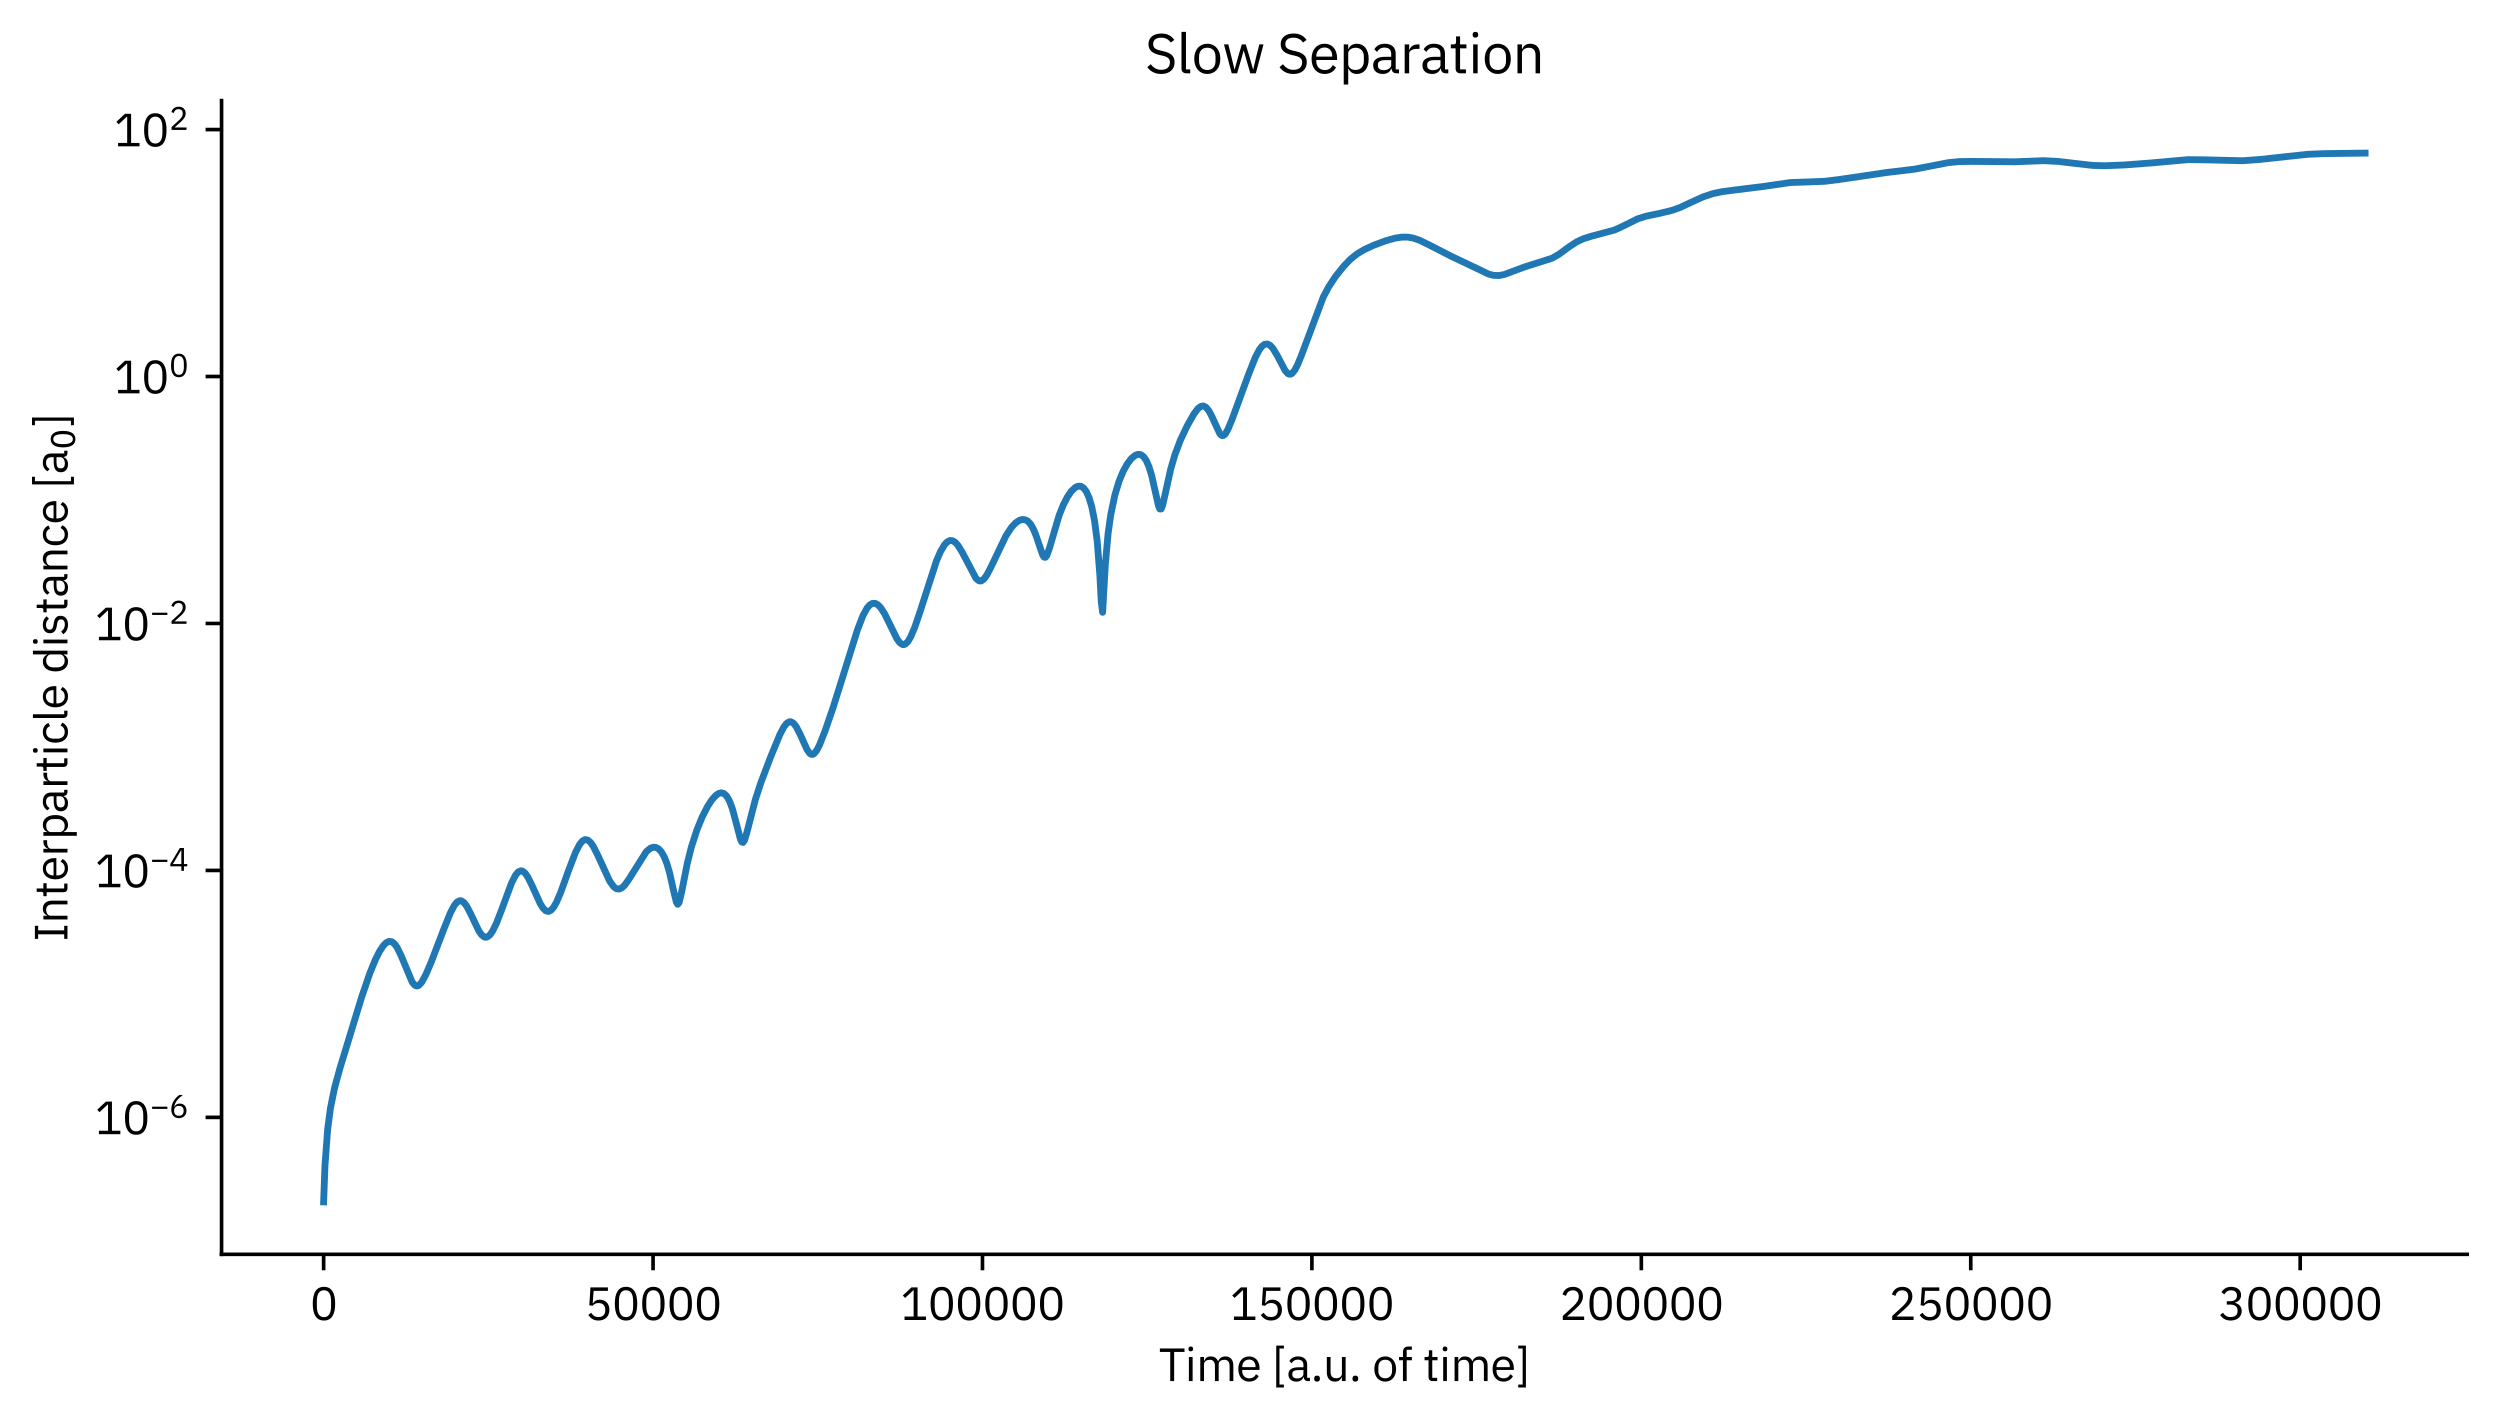 <?xml version="1.0" encoding="utf-8" standalone="no"?>
<!DOCTYPE svg PUBLIC "-//W3C//DTD SVG 1.1//EN"
  "http://www.w3.org/Graphics/SVG/1.1/DTD/svg11.dtd">
<svg xmlns:xlink="http://www.w3.org/1999/xlink" width="548.4pt" height="312.15pt" viewBox="0 0 548.4 312.15" xmlns="http://www.w3.org/2000/svg" version="1.1">
 <defs>
  <style type="text/css">*{stroke-linejoin: round; stroke-linecap: butt}</style>
 </defs>
 <g id="figure_1">
  <g id="patch_1">
   <path d="M 0 312.15 
L 548.4 312.15 
L 548.4 0 
L 0 0 
z
" style="fill: #ffffff"/>
  </g>
  <g id="axes_1">
   <g id="patch_2">
    <path d="M 48.6 275.15 
L 541.2 275.15 
L 541.2 22.08 
L 48.6 22.08 
z
" style="fill: #ffffff"/>
   </g>
   <g id="matplotlib.axis_1">
    <g id="xtick_1">
     <g id="line2d_1">
      <defs>
       <path id="mb02e1612bb" d="M 0 0 
L 0 3.5 
" style="stroke: #000000; stroke-width: 0.8"/>
      </defs>
      <g>
       <use xlink:href="#mb02e1612bb" x="70.991" y="275.15" style="stroke: #000000; stroke-width: 0.8"/>
      </g>
     </g>
     <g id="text_1">
      <!-- 0 -->
      <g transform="translate(67.991 289.55) scale(0.1 -0.1)">
       <defs>
        <path id="IBMPlexSans-30" d="M 1920 -77 
C 2989 -77 3456 774 3456 2234 
C 3456 3693 2989 4544 1920 4544 
C 851 4544 384 3693 384 2234 
C 384 774 851 -77 1920 -77 
z
M 1920 390 
C 1222 390 947 1005 947 1869 
L 947 2598 
C 947 3462 1222 4077 1920 4077 
C 2618 4077 2893 3462 2893 2598 
L 2893 1869 
C 2893 1005 2618 390 1920 390 
z
" transform="scale(0.016)"/>
       </defs>
       <use xlink:href="#IBMPlexSans-30"/>
      </g>
     </g>
    </g>
    <g id="xtick_2">
     <g id="line2d_2">
      <g>
       <use xlink:href="#mb02e1612bb" x="143.254" y="275.15" style="stroke: #000000; stroke-width: 0.8"/>
      </g>
     </g>
     <g id="text_2">
      <!-- 50000 -->
      <g transform="translate(128.254 289.55) scale(0.1 -0.1)">
       <defs>
        <path id="IBMPlexSans-35" d="M 3187 4467 
L 794 4467 
L 634 2010 
L 1088 1946 
C 1274 2150 1478 2323 1888 2323 
C 2496 2323 2822 1984 2822 1395 
L 2822 1331 
C 2822 742 2496 403 1888 403 
C 1350 403 1126 640 896 992 
L 493 685 
C 762 301 1146 -77 1888 -77 
C 2829 -77 3392 531 3392 1402 
C 3392 2266 2829 2784 2061 2784 
C 1594 2784 1357 2592 1146 2291 
L 1101 2291 
L 1229 3994 
L 3187 3994 
L 3187 4467 
z
" transform="scale(0.016)"/>
       </defs>
       <use xlink:href="#IBMPlexSans-35"/>
       <use xlink:href="#IBMPlexSans-30" transform="translate(60 0)"/>
       <use xlink:href="#IBMPlexSans-30" transform="translate(120 0)"/>
       <use xlink:href="#IBMPlexSans-30" transform="translate(180 0)"/>
       <use xlink:href="#IBMPlexSans-30" transform="translate(240 0)"/>
      </g>
     </g>
    </g>
    <g id="xtick_3">
     <g id="line2d_3">
      <g>
       <use xlink:href="#mb02e1612bb" x="215.516" y="275.15" style="stroke: #000000; stroke-width: 0.8"/>
      </g>
     </g>
     <g id="text_3">
      <!-- 100000 -->
      <g transform="translate(197.516 289.55) scale(0.1 -0.1)">
       <defs>
        <path id="IBMPlexSans-31" d="M 3501 0 
L 3501 474 
L 2349 474 
L 2349 4467 
L 1510 4467 
L 326 3360 
L 640 3021 
L 1766 4070 
L 1811 4070 
L 1811 474 
L 563 474 
L 563 0 
L 3501 0 
z
" transform="scale(0.016)"/>
       </defs>
       <use xlink:href="#IBMPlexSans-31"/>
       <use xlink:href="#IBMPlexSans-30" transform="translate(60 0)"/>
       <use xlink:href="#IBMPlexSans-30" transform="translate(120 0)"/>
       <use xlink:href="#IBMPlexSans-30" transform="translate(180 0)"/>
       <use xlink:href="#IBMPlexSans-30" transform="translate(240 0)"/>
       <use xlink:href="#IBMPlexSans-30" transform="translate(300 0)"/>
      </g>
     </g>
    </g>
    <g id="xtick_4">
     <g id="line2d_4">
      <g>
       <use xlink:href="#mb02e1612bb" x="287.779" y="275.15" style="stroke: #000000; stroke-width: 0.8"/>
      </g>
     </g>
     <g id="text_4">
      <!-- 150000 -->
      <g transform="translate(269.779 289.55) scale(0.1 -0.1)">
       <use xlink:href="#IBMPlexSans-31"/>
       <use xlink:href="#IBMPlexSans-35" transform="translate(60 0)"/>
       <use xlink:href="#IBMPlexSans-30" transform="translate(120 0)"/>
       <use xlink:href="#IBMPlexSans-30" transform="translate(180 0)"/>
       <use xlink:href="#IBMPlexSans-30" transform="translate(240 0)"/>
       <use xlink:href="#IBMPlexSans-30" transform="translate(300 0)"/>
      </g>
     </g>
    </g>
    <g id="xtick_5">
     <g id="line2d_5">
      <g>
       <use xlink:href="#mb02e1612bb" x="360.042" y="275.15" style="stroke: #000000; stroke-width: 0.8"/>
      </g>
     </g>
     <g id="text_5">
      <!-- 200000 -->
      <g transform="translate(342.042 289.55) scale(0.1 -0.1)">
       <defs>
        <path id="IBMPlexSans-32" d="M 3411 474 
L 1062 474 
L 2266 1555 
C 2835 2067 3245 2554 3245 3245 
C 3245 4006 2746 4544 1875 4544 
C 1011 4544 614 4019 442 3494 
L 922 3309 
C 1043 3731 1299 4064 1850 4064 
C 2400 4064 2675 3725 2675 3232 
L 2675 3155 
C 2675 2726 2355 2278 1939 1894 
L 480 550 
L 480 0 
L 3411 0 
L 3411 474 
z
" transform="scale(0.016)"/>
       </defs>
       <use xlink:href="#IBMPlexSans-32"/>
       <use xlink:href="#IBMPlexSans-30" transform="translate(60 0)"/>
       <use xlink:href="#IBMPlexSans-30" transform="translate(120 0)"/>
       <use xlink:href="#IBMPlexSans-30" transform="translate(180 0)"/>
       <use xlink:href="#IBMPlexSans-30" transform="translate(240 0)"/>
       <use xlink:href="#IBMPlexSans-30" transform="translate(300 0)"/>
      </g>
     </g>
    </g>
    <g id="xtick_6">
     <g id="line2d_6">
      <g>
       <use xlink:href="#mb02e1612bb" x="432.305" y="275.15" style="stroke: #000000; stroke-width: 0.8"/>
      </g>
     </g>
     <g id="text_6">
      <!-- 250000 -->
      <g transform="translate(414.305 289.55) scale(0.1 -0.1)">
       <use xlink:href="#IBMPlexSans-32"/>
       <use xlink:href="#IBMPlexSans-35" transform="translate(60 0)"/>
       <use xlink:href="#IBMPlexSans-30" transform="translate(120 0)"/>
       <use xlink:href="#IBMPlexSans-30" transform="translate(180 0)"/>
       <use xlink:href="#IBMPlexSans-30" transform="translate(240 0)"/>
       <use xlink:href="#IBMPlexSans-30" transform="translate(300 0)"/>
      </g>
     </g>
    </g>
    <g id="xtick_7">
     <g id="line2d_7">
      <g>
       <use xlink:href="#mb02e1612bb" x="504.568" y="275.15" style="stroke: #000000; stroke-width: 0.8"/>
      </g>
     </g>
     <g id="text_7">
      <!-- 300000 -->
      <g transform="translate(486.568 289.55) scale(0.1 -0.1)">
       <defs>
        <path id="IBMPlexSans-33" d="M 1184 2573 
L 1184 2106 
L 1709 2106 
C 2336 2106 2669 1805 2669 1280 
L 2669 1229 
C 2669 704 2336 403 1709 403 
C 1165 403 902 640 672 992 
L 269 685 
C 544 301 941 -77 1715 -77 
C 2624 -77 3232 454 3232 1222 
C 3232 1894 2771 2253 2291 2349 
L 2291 2374 
C 2765 2496 3149 2842 3149 3418 
C 3149 4141 2547 4544 1792 4544 
C 1075 4544 685 4173 461 3814 
L 858 3507 
C 1043 3846 1318 4064 1779 4064 
C 2253 4064 2579 3827 2579 3360 
L 2579 3315 
C 2579 2886 2272 2573 1670 2573 
L 1184 2573 
z
" transform="scale(0.016)"/>
       </defs>
       <use xlink:href="#IBMPlexSans-33"/>
       <use xlink:href="#IBMPlexSans-30" transform="translate(60 0)"/>
       <use xlink:href="#IBMPlexSans-30" transform="translate(120 0)"/>
       <use xlink:href="#IBMPlexSans-30" transform="translate(180 0)"/>
       <use xlink:href="#IBMPlexSans-30" transform="translate(240 0)"/>
       <use xlink:href="#IBMPlexSans-30" transform="translate(300 0)"/>
      </g>
     </g>
    </g>
    <g id="text_8">
     <!-- Time [a.u. of time] -->
     <g transform="translate(254.204 302.95) scale(0.1 -0.1)">
      <defs>
       <path id="IBMPlexSans-54" d="M 3520 3994 
L 3520 4467 
L 141 4467 
L 141 3994 
L 1562 3994 
L 1562 0 
L 2099 0 
L 2099 3994 
L 3520 3994 
z
" transform="scale(0.016)"/>
       <path id="IBMPlexSans-69" d="M 800 4077 
C 1018 4077 1114 4192 1114 4365 
L 1114 4448 
C 1114 4621 1018 4736 800 4736 
C 582 4736 486 4621 486 4448 
L 486 4365 
C 486 4192 582 4077 800 4077 
z
M 544 0 
L 1056 0 
L 1056 3302 
L 544 3302 
L 544 0 
z
" transform="scale(0.016)"/>
       <path id="IBMPlexSans-6d" d="M 1056 0 
L 1056 2291 
C 1056 2714 1440 2918 1843 2918 
C 2330 2918 2554 2618 2554 2029 
L 2554 0 
L 3066 0 
L 3066 2291 
C 3066 2714 3437 2918 3840 2918 
C 4339 2918 4563 2611 4563 2029 
L 4563 0 
L 5075 0 
L 5075 2118 
C 5075 2918 4672 3379 4000 3379 
C 3437 3379 3117 3066 2995 2707 
L 2982 2707 
C 2803 3181 2406 3379 1971 3379 
C 1459 3379 1229 3104 1082 2765 
L 1056 2765 
L 1056 3302 
L 544 3302 
L 544 0 
L 1056 0 
z
" transform="scale(0.016)"/>
       <path id="IBMPlexSans-65" d="M 1786 -77 
C 2406 -77 2880 230 3091 678 
L 2726 941 
C 2554 576 2234 371 1818 371 
C 1203 371 838 800 838 1370 
L 838 1523 
L 3213 1523 
L 3213 1766 
C 3213 2701 2669 3379 1786 3379 
C 890 3379 301 2701 301 1651 
C 301 602 890 -77 1786 -77 
z
M 1786 2950 
C 2310 2950 2662 2560 2662 1978 
L 2662 1907 
L 838 1907 
L 838 1952 
C 838 2528 1229 2950 1786 2950 
z
" transform="scale(0.016)"/>
       <path id="IBMPlexSans-20" transform="scale(0.016)"/>
       <path id="IBMPlexSans-5b" d="M 1645 -883 
L 1645 -480 
L 1037 -480 
L 1037 4461 
L 1645 4461 
L 1645 4864 
L 595 4864 
L 595 -883 
L 1645 -883 
z
" transform="scale(0.016)"/>
       <path id="IBMPlexSans-61" d="M 3232 0 
L 3232 448 
L 2854 448 
L 2854 2266 
C 2854 2963 2381 3379 1587 3379 
C 992 3379 595 3085 416 2733 
L 723 2445 
C 902 2746 1165 2938 1562 2938 
C 2086 2938 2342 2682 2342 2214 
L 2342 1888 
L 1690 1888 
C 730 1888 282 1542 282 922 
C 282 307 691 -77 1389 -77 
C 1850 -77 2202 134 2342 538 
L 2374 538 
C 2413 230 2566 0 2944 0 
L 3232 0 
z
M 1472 358 
C 1075 358 819 544 819 870 
L 819 1005 
C 819 1325 1082 1504 1664 1504 
L 2342 1504 
L 2342 960 
C 2342 621 1978 358 1472 358 
z
" transform="scale(0.016)"/>
       <path id="IBMPlexSans-2e" d="M 870 -77 
C 1139 -77 1261 77 1261 294 
L 1261 378 
C 1261 595 1139 749 870 749 
C 602 749 480 595 480 378 
L 480 294 
C 480 77 602 -77 870 -77 
z
" transform="scale(0.016)"/>
       <path id="IBMPlexSans-75" d="M 2579 0 
L 3091 0 
L 3091 3302 
L 2579 3302 
L 2579 1018 
C 2579 582 2182 384 1779 384 
C 1286 384 1024 685 1024 1274 
L 1024 3302 
L 512 3302 
L 512 1184 
C 512 384 947 -77 1626 -77 
C 2176 -77 2426 224 2554 538 
L 2579 538 
L 2579 0 
z
" transform="scale(0.016)"/>
       <path id="IBMPlexSans-6f" d="M 1792 -77 
C 2675 -77 3283 602 3283 1651 
C 3283 2701 2675 3379 1792 3379 
C 909 3379 301 2701 301 1651 
C 301 602 909 -77 1792 -77 
z
M 1792 378 
C 1242 378 851 717 851 1414 
L 851 1888 
C 851 2586 1242 2925 1792 2925 
C 2342 2925 2733 2586 2733 1888 
L 2733 1414 
C 2733 717 2342 378 1792 378 
z
" transform="scale(0.016)"/>
       <path id="IBMPlexSans-66" d="M 723 0 
L 1235 0 
L 1235 2854 
L 1946 2854 
L 1946 3302 
L 1235 3302 
L 1235 4288 
L 1946 4288 
L 1946 4736 
L 1446 4736 
C 960 4736 723 4422 723 3968 
L 723 3302 
L 186 3302 
L 186 2854 
L 723 2854 
L 723 0 
z
" transform="scale(0.016)"/>
       <path id="IBMPlexSans-74" d="M 1914 0 
L 1914 448 
L 1242 448 
L 1242 2854 
L 1965 2854 
L 1965 3302 
L 1242 3302 
L 1242 4218 
L 781 4218 
L 781 3603 
C 781 3379 710 3302 493 3302 
L 186 3302 
L 186 2854 
L 730 2854 
L 730 544 
C 730 224 922 0 1274 0 
L 1914 0 
z
" transform="scale(0.016)"/>
       <path id="IBMPlexSans-5d" d="M 384 4864 
L 384 4461 
L 992 4461 
L 992 -480 
L 384 -480 
L 384 -883 
L 1434 -883 
L 1434 4864 
L 384 4864 
z
" transform="scale(0.016)"/>
      </defs>
      <use xlink:href="#IBMPlexSans-54"/>
      <use xlink:href="#IBMPlexSans-69" transform="translate(57.2 0)"/>
      <use xlink:href="#IBMPlexSans-6d" transform="translate(82.2 0)"/>
      <use xlink:href="#IBMPlexSans-65" transform="translate(169.5 0)"/>
      <use xlink:href="#IBMPlexSans-20" transform="translate(224.4 0)"/>
      <use xlink:href="#IBMPlexSans-5b" transform="translate(248 0)"/>
      <use xlink:href="#IBMPlexSans-61" transform="translate(279.7 0)"/>
      <use xlink:href="#IBMPlexSans-2e" transform="translate(333.1 0)"/>
      <use xlink:href="#IBMPlexSans-75" transform="translate(360.3 0)"/>
      <use xlink:href="#IBMPlexSans-2e" transform="translate(417.1 0)"/>
      <use xlink:href="#IBMPlexSans-20" transform="translate(444.3 0)"/>
      <use xlink:href="#IBMPlexSans-6f" transform="translate(467.9 0)"/>
      <use xlink:href="#IBMPlexSans-66" transform="translate(523.9 0)"/>
      <use xlink:href="#IBMPlexSans-20" transform="translate(556.3 0)"/>
      <use xlink:href="#IBMPlexSans-74" transform="translate(579.9 0)"/>
      <use xlink:href="#IBMPlexSans-69" transform="translate(615 0)"/>
      <use xlink:href="#IBMPlexSans-6d" transform="translate(640 0)"/>
      <use xlink:href="#IBMPlexSans-65" transform="translate(727.3 0)"/>
      <use xlink:href="#IBMPlexSans-5d" transform="translate(782.2 0)"/>
     </g>
    </g>
   </g>
   <g id="matplotlib.axis_2">
    <g id="ytick_1">
     <g id="line2d_8">
      <defs>
       <path id="md37c2fac35" d="M 0 0 
L -3.5 0 
" style="stroke: #000000; stroke-width: 0.8"/>
      </defs>
      <g>
       <use xlink:href="#md37c2fac35" x="48.6" y="245.103" style="stroke: #000000; stroke-width: 0.8"/>
      </g>
     </g>
     <g id="text_9">
      <!-- $\mathdefault{10^{-6}}$ -->
      <g transform="translate(20.8 248.803) scale(0.1 -0.1)">
       <defs>
        <path id="IBMPlexSans-2212" d="M 3411 1734 
L 3411 2170 
L 429 2170 
L 429 1734 
L 3411 1734 
z
" transform="scale(0.016)"/>
        <path id="IBMPlexSans-36" d="M 1926 -77 
C 2822 -77 3411 525 3411 1402 
C 3411 2246 2861 2778 2093 2778 
C 1549 2778 1229 2502 1018 2138 
L 986 2150 
C 1229 3187 1760 3770 2714 4467 
L 2022 4467 
C 1306 4000 429 2963 429 1638 
C 429 576 998 -77 1926 -77 
z
M 1920 390 
C 1331 390 986 730 986 1331 
L 986 1382 
C 986 1984 1331 2323 1920 2323 
C 2509 2323 2854 1984 2854 1382 
L 2854 1331 
C 2854 730 2509 390 1920 390 
z
" transform="scale(0.016)"/>
       </defs>
       <use xlink:href="#IBMPlexSans-31" transform="translate(0 0.027)"/>
       <use xlink:href="#IBMPlexSans-30" transform="translate(60 0.027)"/>
       <use xlink:href="#IBMPlexSans-2212" transform="translate(120.903 36.142) scale(0.7)"/>
       <use xlink:href="#IBMPlexSans-36" transform="translate(162.903 36.142) scale(0.7)"/>
      </g>
     </g>
    </g>
    <g id="ytick_2">
     <g id="line2d_9">
      <g>
       <use xlink:href="#md37c2fac35" x="48.6" y="190.933" style="stroke: #000000; stroke-width: 0.8"/>
      </g>
     </g>
     <g id="text_10">
      <!-- $\mathdefault{10^{-4}}$ -->
      <g transform="translate(20.8 194.633) scale(0.1 -0.1)">
       <defs>
        <path id="IBMPlexSans-34" d="M 2912 0 
L 2912 877 
L 3558 877 
L 3558 1325 
L 2912 1325 
L 2912 4467 
L 2112 4467 
L 243 1350 
L 243 877 
L 2400 877 
L 2400 0 
L 2912 0 
z
M 2368 4051 
L 2400 4051 
L 2400 1325 
L 749 1325 
L 2368 4051 
z
" transform="scale(0.016)"/>
       </defs>
       <use xlink:href="#IBMPlexSans-31" transform="translate(0 0.027)"/>
       <use xlink:href="#IBMPlexSans-30" transform="translate(60 0.027)"/>
       <use xlink:href="#IBMPlexSans-2212" transform="translate(120.903 36.142) scale(0.7)"/>
       <use xlink:href="#IBMPlexSans-34" transform="translate(162.903 36.142) scale(0.7)"/>
      </g>
     </g>
    </g>
    <g id="ytick_3">
     <g id="line2d_10">
      <g>
       <use xlink:href="#md37c2fac35" x="48.6" y="136.764" style="stroke: #000000; stroke-width: 0.8"/>
      </g>
     </g>
     <g id="text_11">
      <!-- $\mathdefault{10^{-2}}$ -->
      <g transform="translate(20.8 140.464) scale(0.1 -0.1)">
       <use xlink:href="#IBMPlexSans-31" transform="translate(0 0.184)"/>
       <use xlink:href="#IBMPlexSans-30" transform="translate(60 0.184)"/>
       <use xlink:href="#IBMPlexSans-2212" transform="translate(120.903 36.3) scale(0.7)"/>
       <use xlink:href="#IBMPlexSans-32" transform="translate(162.903 36.3) scale(0.7)"/>
      </g>
     </g>
    </g>
    <g id="ytick_4">
     <g id="line2d_11">
      <g>
       <use xlink:href="#md37c2fac35" x="48.6" y="82.594" style="stroke: #000000; stroke-width: 0.8"/>
      </g>
     </g>
     <g id="text_12">
      <!-- $\mathdefault{10^{0}}$ -->
      <g transform="translate(25 86.294) scale(0.1 -0.1)">
       <use xlink:href="#IBMPlexSans-31" transform="translate(0 0.184)"/>
       <use xlink:href="#IBMPlexSans-30" transform="translate(60 0.184)"/>
       <use xlink:href="#IBMPlexSans-30" transform="translate(120.903 36.3) scale(0.7)"/>
      </g>
     </g>
    </g>
    <g id="ytick_5">
     <g id="line2d_12">
      <g>
       <use xlink:href="#md37c2fac35" x="48.6" y="28.425" style="stroke: #000000; stroke-width: 0.8"/>
      </g>
     </g>
     <g id="text_13">
      <!-- $\mathdefault{10^{2}}$ -->
      <g transform="translate(25 32.125) scale(0.1 -0.1)">
       <use xlink:href="#IBMPlexSans-31" transform="translate(0 0.184)"/>
       <use xlink:href="#IBMPlexSans-30" transform="translate(60 0.184)"/>
       <use xlink:href="#IBMPlexSans-32" transform="translate(120.903 36.3) scale(0.7)"/>
      </g>
     </g>
    </g>
    <g id="text_14">
     <!-- Interparticle distance [a$_0$] -->
     <g transform="translate(14.8 206.565) rotate(-90) scale(0.1 -0.1)">
      <defs>
       <path id="IBMPlexSans-49" d="M 2176 0 
L 2176 448 
L 1549 448 
L 1549 4019 
L 2176 4019 
L 2176 4467 
L 384 4467 
L 384 4019 
L 1011 4019 
L 1011 448 
L 384 448 
L 384 0 
L 2176 0 
z
" transform="scale(0.016)"/>
       <path id="IBMPlexSans-6e" d="M 1056 0 
L 1056 2291 
C 1056 2714 1453 2918 1862 2918 
C 2355 2918 2611 2618 2611 2029 
L 2611 0 
L 3123 0 
L 3123 2118 
C 3123 2918 2694 3379 2016 3379 
C 1523 3379 1242 3136 1082 2765 
L 1056 2765 
L 1056 3302 
L 544 3302 
L 544 0 
L 1056 0 
z
" transform="scale(0.016)"/>
       <path id="IBMPlexSans-72" d="M 1056 0 
L 1056 2240 
C 1056 2554 1389 2790 1939 2790 
L 2240 2790 
L 2240 3302 
L 2042 3302 
C 1504 3302 1203 3008 1088 2694 
L 1056 2694 
L 1056 3302 
L 544 3302 
L 544 0 
L 1056 0 
z
" transform="scale(0.016)"/>
       <path id="IBMPlexSans-70" d="M 544 -1280 
L 1056 -1280 
L 1056 538 
L 1082 538 
C 1280 128 1594 -77 2048 -77 
C 2874 -77 3392 595 3392 1651 
C 3392 2707 2874 3379 2048 3379 
C 1594 3379 1254 3181 1082 2765 
L 1056 2765 
L 1056 3302 
L 544 3302 
L 544 -1280 
z
M 1907 384 
C 1440 384 1056 627 1056 1056 
L 1056 2285 
C 1056 2650 1440 2918 1907 2918 
C 2483 2918 2842 2522 2842 1933 
L 2842 1370 
C 2842 781 2483 384 1907 384 
z
" transform="scale(0.016)"/>
       <path id="IBMPlexSans-63" d="M 1773 -77 
C 2400 -77 2829 230 3040 704 
L 2669 954 
C 2490 576 2189 378 1773 378 
C 1165 378 851 794 851 1370 
L 851 1933 
C 851 2509 1165 2925 1773 2925 
C 2176 2925 2458 2726 2579 2387 
L 3008 2605 
C 2816 3059 2426 3379 1773 3379 
C 845 3379 301 2707 301 1651 
C 301 595 845 -77 1773 -77 
z
" transform="scale(0.016)"/>
       <path id="IBMPlexSans-6c" d="M 1542 0 
L 1542 448 
L 1056 448 
L 1056 4736 
L 544 4736 
L 544 531 
C 544 224 736 0 1088 0 
L 1542 0 
z
" transform="scale(0.016)"/>
       <path id="IBMPlexSans-64" d="M 2656 0 
L 3168 0 
L 3168 4736 
L 2656 4736 
L 2656 2765 
L 2630 2765 
C 2458 3181 2118 3379 1664 3379 
C 838 3379 320 2707 320 1651 
C 320 595 838 -77 1664 -77 
C 2118 -77 2432 128 2630 538 
L 2656 538 
L 2656 0 
z
M 1805 384 
C 1229 384 870 781 870 1370 
L 870 1933 
C 870 2522 1229 2918 1805 2918 
C 2272 2918 2656 2650 2656 2285 
L 2656 1056 
C 2656 627 2272 384 1805 384 
z
" transform="scale(0.016)"/>
       <path id="IBMPlexSans-73" d="M 1536 -77 
C 2291 -77 2758 314 2758 954 
C 2758 1453 2477 1773 1747 1882 
L 1491 1920 
C 1082 1984 858 2112 858 2432 
C 858 2746 1082 2944 1504 2944 
C 1926 2944 2208 2746 2355 2541 
L 2694 2848 
C 2426 3181 2074 3379 1542 3379 
C 870 3379 365 3059 365 2406 
C 365 1792 819 1542 1427 1453 
L 1690 1414 
C 2125 1350 2266 1152 2266 896 
C 2266 557 2010 358 1574 358 
C 1158 358 851 544 595 864 
L 230 570 
C 525 179 928 -77 1536 -77 
z
" transform="scale(0.016)"/>
       <path id="DejaVuSans-30" d="M 2034 4250 
Q 1547 4250 1301 3770 
Q 1056 3291 1056 2328 
Q 1056 1369 1301 889 
Q 1547 409 2034 409 
Q 2525 409 2770 889 
Q 3016 1369 3016 2328 
Q 3016 3291 2770 3770 
Q 2525 4250 2034 4250 
z
M 2034 4750 
Q 2819 4750 3233 4129 
Q 3647 3509 3647 2328 
Q 3647 1150 3233 529 
Q 2819 -91 2034 -91 
Q 1250 -91 836 529 
Q 422 1150 422 2328 
Q 422 3509 836 4129 
Q 1250 4750 2034 4750 
z
" transform="scale(0.016)"/>
      </defs>
      <use xlink:href="#IBMPlexSans-49"/>
      <use xlink:href="#IBMPlexSans-6e" transform="translate(40 0)"/>
      <use xlink:href="#IBMPlexSans-74" transform="translate(96.8 0)"/>
      <use xlink:href="#IBMPlexSans-65" transform="translate(131.9 0)"/>
      <use xlink:href="#IBMPlexSans-72" transform="translate(186.8 0)"/>
      <use xlink:href="#IBMPlexSans-70" transform="translate(223.5 0)"/>
      <use xlink:href="#IBMPlexSans-61" transform="translate(281.5 0)"/>
      <use xlink:href="#IBMPlexSans-72" transform="translate(334.9 0)"/>
      <use xlink:href="#IBMPlexSans-74" transform="translate(371.6 0)"/>
      <use xlink:href="#IBMPlexSans-69" transform="translate(406.7 0)"/>
      <use xlink:href="#IBMPlexSans-63" transform="translate(431.7 0)"/>
      <use xlink:href="#IBMPlexSans-6c" transform="translate(482 0)"/>
      <use xlink:href="#IBMPlexSans-65" transform="translate(509.2 0)"/>
      <use xlink:href="#IBMPlexSans-20" transform="translate(564.1 0)"/>
      <use xlink:href="#IBMPlexSans-64" transform="translate(587.7 0)"/>
      <use xlink:href="#IBMPlexSans-69" transform="translate(645.7 0)"/>
      <use xlink:href="#IBMPlexSans-73" transform="translate(670.7 0)"/>
      <use xlink:href="#IBMPlexSans-74" transform="translate(719.4 0)"/>
      <use xlink:href="#IBMPlexSans-61" transform="translate(754.5 0)"/>
      <use xlink:href="#IBMPlexSans-6e" transform="translate(807.9 0)"/>
      <use xlink:href="#IBMPlexSans-63" transform="translate(864.7 0)"/>
      <use xlink:href="#IBMPlexSans-65" transform="translate(915 0)"/>
      <use xlink:href="#IBMPlexSans-20" transform="translate(969.9 0)"/>
      <use xlink:href="#IBMPlexSans-5b" transform="translate(993.5 0)"/>
      <use xlink:href="#IBMPlexSans-61" transform="translate(1025.2 0)"/>
      <use xlink:href="#DejaVuSans-30" transform="translate(1079.557 -16.406) scale(0.7)"/>
      <use xlink:href="#IBMPlexSans-5d" transform="translate(1126.827 0)"/>
     </g>
    </g>
   </g>
   <g id="line2d_13">
    <path d="M 70.991 263.646 
L 71.29 255.552 
L 71.887 247.608 
L 72.485 243.111 
L 73.381 238.677 
L 74.576 234.305 
L 79.356 218.645 
L 81.148 213.433 
L 82.343 210.508 
L 83.239 208.718 
L 84.136 207.372 
L 84.733 206.785 
L 85.331 206.501 
L 85.928 206.57 
L 86.526 207.021 
L 87.123 207.851 
L 88.019 209.702 
L 90.409 215.423 
L 91.007 216.136 
L 91.306 216.278 
L 91.604 216.273 
L 91.903 216.126 
L 92.5 215.467 
L 93.397 213.831 
L 94.592 211.044 
L 97.28 204.011 
L 98.774 200.29 
L 99.67 198.59 
L 100.268 197.869 
L 100.865 197.571 
L 101.164 197.593 
L 101.762 197.973 
L 102.359 198.753 
L 103.255 200.461 
L 105.048 204.221 
L 105.645 205.078 
L 106.243 205.541 
L 106.541 205.605 
L 106.84 205.553 
L 107.438 205.117 
L 108.035 204.284 
L 108.931 202.455 
L 110.126 199.336 
L 112.218 193.673 
L 113.114 191.931 
L 113.711 191.242 
L 114.309 191.012 
L 114.608 191.076 
L 115.205 191.546 
L 115.803 192.414 
L 116.699 194.23 
L 118.491 198.188 
L 119.089 199.157 
L 119.686 199.766 
L 120.284 199.945 
L 120.881 199.669 
L 121.479 198.965 
L 122.076 197.902 
L 122.972 195.816 
L 124.765 190.835 
L 126.259 186.944 
L 127.155 185.222 
L 127.752 184.493 
L 128.35 184.172 
L 128.947 184.281 
L 129.545 184.798 
L 130.142 185.661 
L 131.038 187.416 
L 133.727 193.261 
L 134.623 194.513 
L 135.221 194.948 
L 135.818 195.025 
L 136.416 194.758 
L 137.013 194.193 
L 137.91 192.943 
L 141.793 186.789 
L 142.69 186.06 
L 143.287 185.847 
L 143.885 185.888 
L 144.482 186.214 
L 145.079 186.865 
L 145.677 187.897 
L 146.274 189.387 
L 146.872 191.417 
L 147.768 195.444 
L 148.366 197.904 
L 148.664 198.369 
L 148.963 198.019 
L 149.561 195.497 
L 150.756 189.416 
L 151.652 185.838 
L 152.847 182.119 
L 154.042 179.189 
L 155.237 176.855 
L 156.133 175.481 
L 157.029 174.477 
L 157.627 174.062 
L 158.224 173.907 
L 158.822 174.078 
L 159.419 174.652 
L 160.017 175.701 
L 160.614 177.276 
L 161.51 180.574 
L 162.407 184.045 
L 162.705 184.685 
L 163.004 184.799 
L 163.303 184.364 
L 163.9 182.372 
L 165.693 175.4 
L 166.888 171.734 
L 168.979 166.211 
L 171.07 161.13 
L 171.966 159.435 
L 172.564 158.678 
L 173.161 158.323 
L 173.46 158.313 
L 174.058 158.64 
L 174.655 159.395 
L 175.551 161.145 
L 177.045 164.448 
L 177.643 165.271 
L 177.941 165.464 
L 178.24 165.491 
L 178.539 165.354 
L 179.136 164.643 
L 179.734 163.494 
L 180.929 160.496 
L 182.721 155.293 
L 185.41 146.737 
L 188.099 138.139 
L 189.294 135.043 
L 190.19 133.395 
L 190.787 132.703 
L 191.385 132.357 
L 191.982 132.353 
L 192.58 132.672 
L 193.177 133.286 
L 194.074 134.673 
L 195.269 137.108 
L 196.762 140.138 
L 197.36 140.966 
L 197.957 141.381 
L 198.256 141.408 
L 198.555 141.308 
L 199.152 140.744 
L 199.75 139.748 
L 200.646 137.646 
L 201.841 134.131 
L 205.426 123.028 
L 206.322 120.961 
L 207.218 119.46 
L 207.816 118.84 
L 208.413 118.558 
L 209.011 118.626 
L 209.608 119.029 
L 210.206 119.727 
L 211.102 121.202 
L 214.089 126.868 
L 214.687 127.374 
L 214.986 127.453 
L 215.284 127.407 
L 215.882 126.962 
L 216.479 126.123 
L 217.376 124.399 
L 220.662 117.534 
L 221.857 115.706 
L 222.753 114.724 
L 223.649 114.122 
L 224.247 113.954 
L 224.844 114.001 
L 225.442 114.309 
L 226.039 114.938 
L 226.637 115.954 
L 227.234 117.39 
L 228.728 121.772 
L 229.027 122.211 
L 229.325 122.256 
L 229.624 121.883 
L 230.222 120.209 
L 232.313 113.095 
L 233.209 110.843 
L 234.105 109.073 
L 235.002 107.756 
L 235.898 106.912 
L 236.495 106.649 
L 237.093 106.672 
L 237.69 107.037 
L 238.288 107.824 
L 238.885 109.14 
L 239.483 111.145 
L 240.08 114.116 
L 240.678 118.644 
L 241.275 126.313 
L 241.574 132.09 
L 241.873 134.313 
L 242.47 123.725 
L 243.068 117.068 
L 243.665 112.841 
L 244.561 108.578 
L 245.458 105.622 
L 246.354 103.439 
L 247.25 101.798 
L 248.146 100.61 
L 249.043 99.87 
L 249.64 99.661 
L 250.237 99.732 
L 250.835 100.15 
L 251.432 100.995 
L 252.03 102.357 
L 252.627 104.306 
L 253.524 108.286 
L 254.121 110.922 
L 254.42 111.646 
L 254.719 111.644 
L 255.017 110.92 
L 255.615 108.279 
L 256.81 102.89 
L 257.706 99.808 
L 258.901 96.62 
L 260.395 93.451 
L 261.889 90.814 
L 262.785 89.63 
L 263.382 89.16 
L 263.98 89.049 
L 264.577 89.359 
L 265.175 90.101 
L 265.772 91.224 
L 267.565 95.116 
L 267.863 95.44 
L 268.162 95.567 
L 268.461 95.485 
L 268.76 95.207 
L 269.357 94.19 
L 270.253 92.029 
L 273.838 82.251 
L 275.332 78.468 
L 276.228 76.74 
L 276.826 75.955 
L 277.423 75.52 
L 278.021 75.457 
L 278.618 75.76 
L 279.216 76.402 
L 280.112 77.869 
L 281.904 81.274 
L 282.502 81.941 
L 282.801 82.085 
L 283.099 82.084 
L 283.398 81.937 
L 283.996 81.24 
L 284.593 80.112 
L 285.489 77.919 
L 290.269 65.179 
L 291.464 62.917 
L 292.958 60.651 
L 294.75 58.402 
L 296.244 56.854 
L 297.738 55.663 
L 299.232 54.77 
L 301.323 53.805 
L 304.011 52.8 
L 306.103 52.221 
L 307.596 52.007 
L 308.791 52.016 
L 309.986 52.219 
L 311.48 52.736 
L 313.571 53.767 
L 318.351 56.222 
L 324.625 59.201 
L 326.417 60.078 
L 327.612 60.404 
L 328.807 60.444 
L 330.002 60.21 
L 331.795 59.537 
L 334.483 58.541 
L 340.458 56.646 
L 341.952 55.791 
L 344.342 54.038 
L 345.836 53.069 
L 347.329 52.369 
L 349.122 51.808 
L 354.201 50.447 
L 355.993 49.615 
L 359.279 47.988 
L 361.072 47.425 
L 364.059 46.798 
L 366.748 46.156 
L 368.54 45.514 
L 370.93 44.393 
L 373.619 43.173 
L 375.71 42.478 
L 377.801 42.032 
L 381.087 41.612 
L 386.764 40.91 
L 392.739 40.039 
L 396.025 39.929 
L 400.207 39.777 
L 403.195 39.414 
L 413.949 37.831 
L 419.924 37.116 
L 423.509 36.428 
L 427.393 35.676 
L 429.783 35.446 
L 432.472 35.406 
L 442.031 35.488 
L 448.305 35.246 
L 451.591 35.42 
L 455.176 35.848 
L 459.06 36.289 
L 461.748 36.356 
L 465.931 36.19 
L 471.906 35.742 
L 479.972 35.018 
L 483.557 35.059 
L 491.922 35.258 
L 495.805 34.973 
L 501.78 34.321 
L 506.261 33.845 
L 509.846 33.696 
L 518.809 33.583 
L 518.809 33.583 
" clip-path="url(#pa696c76bd9)" style="fill: none; stroke: #1f77b4; stroke-width: 1.5; stroke-linecap: square"/>
   </g>
   <g id="patch_3">
    <path d="M 48.6 275.15 
L 48.6 22.08 
" style="fill: none; stroke: #000000; stroke-width: 0.8; stroke-linejoin: miter; stroke-linecap: square"/>
   </g>
   <g id="patch_4">
    <path d="M 48.6 275.15 
L 541.2 275.15 
" style="fill: none; stroke: #000000; stroke-width: 0.8; stroke-linejoin: miter; stroke-linecap: square"/>
   </g>
   <g id="text_15">
    <!-- Slow Separation -->
    <g transform="translate(251.154 16.08) scale(0.12 -0.12)">
     <defs>
      <path id="IBMPlexSans-53" d="M 1850 -77 
C 2810 -77 3386 448 3386 1267 
C 3386 1933 3008 2317 2138 2515 
L 1773 2598 
C 1210 2726 934 2918 934 3341 
C 934 3821 1286 4070 1856 4070 
C 2374 4070 2714 3859 2957 3520 
L 3360 3814 
C 3027 4288 2554 4544 1882 4544 
C 1005 4544 403 4115 403 3322 
C 403 2637 851 2278 1664 2093 
L 2029 2010 
C 2618 1875 2854 1664 2854 1242 
C 2854 730 2509 397 1869 397 
C 1350 397 979 621 666 1037 
L 269 704 
C 627 218 1133 -77 1850 -77 
z
" transform="scale(0.016)"/>
      <path id="IBMPlexSans-77" d="M 1082 0 
L 1702 0 
L 2163 1587 
L 2445 2592 
L 2458 2592 
L 2746 1587 
L 3206 0 
L 3840 0 
L 4717 3302 
L 4237 3302 
L 3878 1875 
L 3539 429 
L 3526 429 
L 3117 1875 
L 2688 3302 
L 2234 3302 
L 1818 1875 
L 1414 429 
L 1402 429 
L 1050 1875 
L 698 3302 
L 198 3302 
L 1082 0 
z
" transform="scale(0.016)"/>
     </defs>
     <use xlink:href="#IBMPlexSans-53"/>
     <use xlink:href="#IBMPlexSans-6c" transform="translate(58.1 0)"/>
     <use xlink:href="#IBMPlexSans-6f" transform="translate(85.3 0)"/>
     <use xlink:href="#IBMPlexSans-77" transform="translate(141.3 0)"/>
     <use xlink:href="#IBMPlexSans-20" transform="translate(218.1 0)"/>
     <use xlink:href="#IBMPlexSans-53" transform="translate(241.7 0)"/>
     <use xlink:href="#IBMPlexSans-65" transform="translate(299.8 0)"/>
     <use xlink:href="#IBMPlexSans-70" transform="translate(354.7 0)"/>
     <use xlink:href="#IBMPlexSans-61" transform="translate(412.7 0)"/>
     <use xlink:href="#IBMPlexSans-72" transform="translate(466.1 0)"/>
     <use xlink:href="#IBMPlexSans-61" transform="translate(502.8 0)"/>
     <use xlink:href="#IBMPlexSans-74" transform="translate(556.2 0)"/>
     <use xlink:href="#IBMPlexSans-69" transform="translate(591.3 0)"/>
     <use xlink:href="#IBMPlexSans-6f" transform="translate(616.3 0)"/>
     <use xlink:href="#IBMPlexSans-6e" transform="translate(672.3 0)"/>
    </g>
   </g>
  </g>
 </g>
 <defs>
  <clipPath id="pa696c76bd9">
   <rect x="48.6" y="22.08" width="492.6" height="253.07"/>
  </clipPath>
 </defs>
</svg>